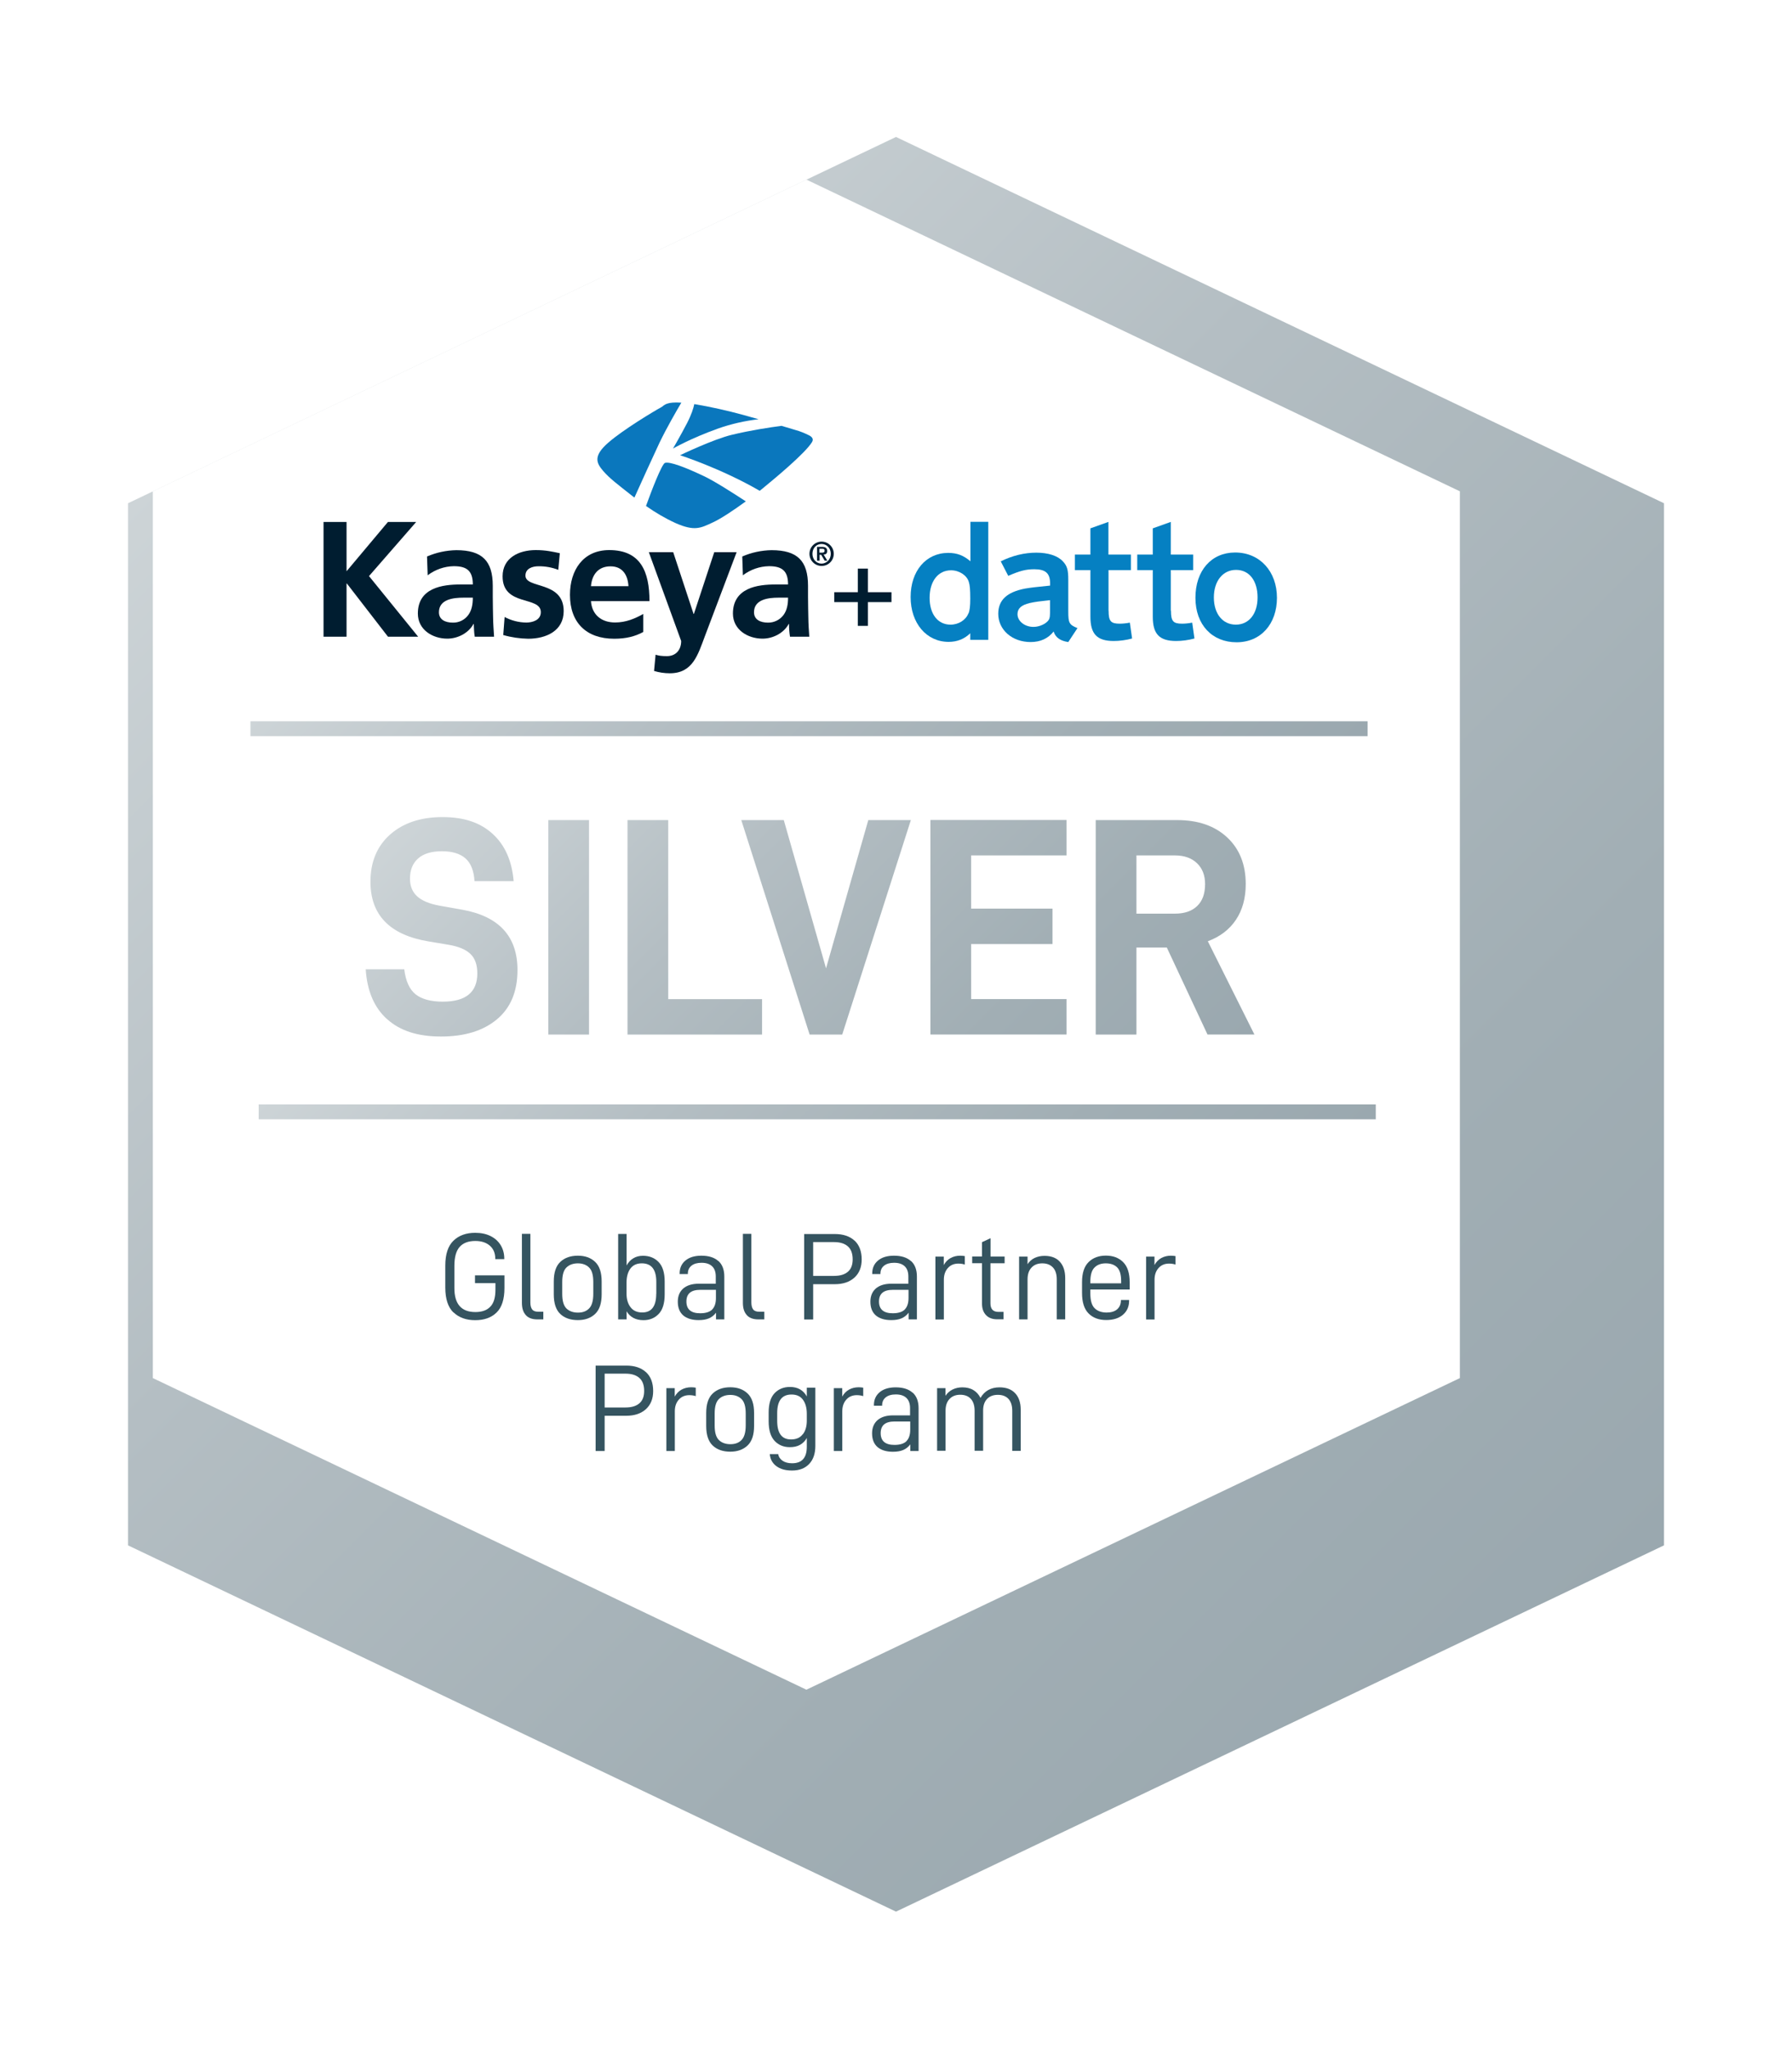 <svg width="140" height="160" viewBox="0 0 140 160" fill="none" xmlns="http://www.w3.org/2000/svg">
<g filter="url(#filter0_d_843_27420)">
<path d="M123 113.666V32.295L63 3.694L3 32.295V113.666L63 142.267L123 113.666Z" fill="url(#paint0_linear_843_27420)"/>
</g>
<path d="M114.053 107.605V38.363L63 14.024L11.941 38.363V107.605L63 131.937L114.053 107.605Z" fill="white"/>
<path d="M35.424 102.481C35.003 102.072 34.789 101.425 34.789 100.544V98.815C34.789 97.929 35.003 97.287 35.424 96.879C35.845 96.47 36.411 96.263 37.121 96.263C37.58 96.263 37.977 96.344 38.322 96.514C38.662 96.684 38.926 96.917 39.114 97.225C39.303 97.533 39.397 97.885 39.397 98.281V98.319H38.693V98.281C38.693 97.853 38.555 97.52 38.272 97.269C37.989 97.023 37.612 96.898 37.134 96.898C36.6 96.898 36.191 97.049 35.914 97.357C35.638 97.665 35.499 98.155 35.499 98.841V100.582C35.499 101.827 36.046 102.449 37.14 102.449C37.65 102.449 38.039 102.311 38.303 102.034C38.574 101.758 38.706 101.318 38.706 100.708V100.192H37.109V99.582H39.41V100.576C39.41 101.45 39.203 102.091 38.794 102.487C38.379 102.89 37.826 103.084 37.121 103.084C36.417 103.084 35.845 102.877 35.424 102.468V102.481Z" fill="#355460"/>
<path d="M41.083 102.688C40.875 102.468 40.774 102.148 40.774 101.733V96.344H41.435V101.695C41.435 101.946 41.485 102.129 41.579 102.248C41.673 102.368 41.831 102.424 42.051 102.424H42.447V103.022H41.982C41.586 103.022 41.29 102.915 41.083 102.695V102.688Z" fill="#355460"/>
<path d="M43.773 102.6C43.434 102.28 43.264 101.77 43.264 101.066V100.06C43.264 99.362 43.434 98.853 43.773 98.532C44.113 98.212 44.572 98.048 45.144 98.048C45.716 98.048 46.156 98.212 46.496 98.532C46.835 98.853 47.005 99.362 47.005 100.06V101.066C47.005 101.764 46.835 102.273 46.496 102.594C46.156 102.915 45.71 103.078 45.144 103.078C44.578 103.078 44.113 102.921 43.773 102.6ZM46.024 102.167C46.238 101.953 46.351 101.569 46.351 101.029V100.098C46.351 99.564 46.244 99.186 46.024 98.973C45.81 98.759 45.515 98.646 45.15 98.646C44.786 98.646 44.471 98.752 44.251 98.973C44.031 99.186 43.924 99.564 43.924 100.098V101.029C43.924 101.569 44.031 101.946 44.251 102.167C44.471 102.38 44.773 102.493 45.15 102.493C45.528 102.493 45.81 102.387 46.024 102.167Z" fill="#355460"/>
<path d="M48.954 102.374V103.021H48.294V96.351H48.954V98.809C49.092 98.564 49.262 98.375 49.482 98.249C49.696 98.117 49.947 98.055 50.23 98.055C50.733 98.055 51.142 98.218 51.456 98.545C51.771 98.872 51.928 99.381 51.928 100.066V101.072C51.928 101.764 51.771 102.273 51.463 102.594C51.155 102.915 50.759 103.084 50.275 103.084C49.665 103.084 49.218 102.845 48.948 102.38L48.954 102.374ZM51.274 101.028V100.098C51.274 99.13 50.897 98.645 50.142 98.645C49.746 98.645 49.451 98.784 49.25 99.054C49.048 99.331 48.948 99.695 48.948 100.154V101.016C48.948 101.45 49.055 101.802 49.262 102.072C49.47 102.349 49.778 102.481 50.174 102.481C50.903 102.481 51.268 101.997 51.268 101.022L51.274 101.028Z" fill="#355460"/>
<path d="M56.128 98.463C56.436 98.74 56.587 99.149 56.587 99.683V103.022H55.939V102.5C55.788 102.701 55.606 102.846 55.386 102.94C55.166 103.034 54.902 103.078 54.581 103.078C54.066 103.078 53.663 102.952 53.38 102.714C53.097 102.468 52.953 102.11 52.953 101.638C52.953 101.198 53.097 100.859 53.38 100.607C53.67 100.362 54.072 100.236 54.594 100.236H55.92V99.677C55.92 99.325 55.826 99.054 55.631 98.872C55.436 98.69 55.166 98.602 54.808 98.602C54.474 98.602 54.21 98.677 54.022 98.828C53.833 98.979 53.739 99.186 53.739 99.45V99.482H53.097V99.432C53.097 99.01 53.248 98.677 53.55 98.426C53.852 98.174 54.267 98.048 54.795 98.048C55.367 98.048 55.807 98.187 56.115 98.463H56.128ZM55.638 102.248C55.833 102.053 55.933 101.752 55.933 101.355V100.714H54.707C53.984 100.714 53.626 101.016 53.626 101.626C53.626 102.236 53.984 102.544 54.701 102.544C55.135 102.544 55.449 102.443 55.644 102.248H55.638Z" fill="#355460"/>
<path d="M58.347 102.688C58.14 102.468 58.039 102.148 58.039 101.733V96.344H58.7V101.695C58.7 101.946 58.75 102.129 58.844 102.248C58.938 102.368 59.096 102.424 59.316 102.424H59.712V103.022H59.246C58.85 103.022 58.555 102.915 58.347 102.695V102.688Z" fill="#355460"/>
<path d="M66.76 96.866C67.131 97.212 67.319 97.702 67.319 98.344C67.319 98.941 67.131 99.413 66.754 99.758C66.376 100.098 65.867 100.274 65.219 100.274H63.528V103.028H62.824V96.357H65.219C65.873 96.357 66.383 96.527 66.76 96.873V96.866ZM66.238 99.306C66.49 99.092 66.615 98.771 66.615 98.337C66.615 97.879 66.49 97.539 66.238 97.319C65.987 97.099 65.628 96.986 65.163 96.986H63.528V99.626H65.163C65.628 99.626 65.987 99.519 66.238 99.306Z" fill="#355460"/>
<path d="M71.174 98.463C71.482 98.74 71.633 99.149 71.633 99.683V103.022H70.985V102.5C70.834 102.701 70.652 102.846 70.432 102.94C70.212 103.034 69.948 103.078 69.627 103.078C69.111 103.078 68.709 102.952 68.426 102.714C68.143 102.468 67.999 102.11 67.999 101.638C67.999 101.198 68.143 100.859 68.426 100.607C68.715 100.362 69.118 100.236 69.639 100.236H70.966V99.677C70.966 99.325 70.872 99.054 70.677 98.872C70.482 98.69 70.212 98.602 69.853 98.602C69.52 98.602 69.256 98.677 69.067 98.828C68.879 98.979 68.784 99.186 68.784 99.45V99.482H68.143V99.432C68.143 99.01 68.294 98.677 68.596 98.426C68.898 98.174 69.313 98.048 69.841 98.048C70.413 98.048 70.853 98.187 71.161 98.463H71.174ZM70.683 102.248C70.878 102.053 70.979 101.752 70.979 101.355V100.714H69.753C69.03 100.714 68.671 101.016 68.671 101.626C68.671 102.236 69.03 102.544 69.746 102.544C70.18 102.544 70.495 102.443 70.689 102.248H70.683Z" fill="#355460"/>
<path d="M73.085 98.118H73.733V98.778C73.871 98.532 74.047 98.35 74.267 98.231C74.487 98.111 74.739 98.048 75.015 98.048C75.135 98.048 75.254 98.061 75.374 98.08V98.74C75.216 98.69 75.053 98.665 74.871 98.665C74.537 98.665 74.261 98.778 74.053 99.01C73.846 99.243 73.739 99.545 73.739 99.922V103.028H73.079V98.124L73.085 98.118Z" fill="#355460"/>
<path d="M77.379 98.639V101.77C77.379 102.217 77.587 102.437 78.008 102.437H78.398V103.015H77.907C77.536 103.015 77.241 102.908 77.033 102.688C76.826 102.474 76.719 102.173 76.719 101.795V98.633H75.952V98.111H76.719V96.992L77.385 96.684V98.117H78.486V98.639H77.385H77.379Z" fill="#355460"/>
<path d="M79.63 98.118H80.278V98.715C80.422 98.495 80.605 98.331 80.831 98.224C81.057 98.118 81.315 98.061 81.598 98.061C82.12 98.061 82.522 98.212 82.799 98.52C83.082 98.828 83.22 99.255 83.22 99.802V103.022H82.56V99.897C82.56 99.488 82.459 99.18 82.258 98.966C82.057 98.752 81.78 98.646 81.428 98.646C81.076 98.646 80.799 98.752 80.592 98.973C80.385 99.186 80.278 99.494 80.278 99.897V103.022H79.617V98.118H79.63Z" fill="#355460"/>
<path d="M85.182 100.702V100.991C85.182 101.544 85.295 101.934 85.521 102.154C85.748 102.374 86.062 102.487 86.458 102.487C86.804 102.487 87.081 102.405 87.275 102.236C87.47 102.066 87.571 101.833 87.571 101.538V101.506H88.212V101.557C88.212 102.016 88.055 102.38 87.734 102.657C87.414 102.934 86.974 103.072 86.414 103.072C85.855 103.072 85.383 102.902 85.043 102.556C84.704 102.217 84.534 101.682 84.534 100.959V100.111C84.534 99.406 84.704 98.885 85.043 98.551C85.383 98.212 85.836 98.042 86.395 98.042C86.955 98.042 87.407 98.212 87.747 98.551C88.087 98.891 88.256 99.413 88.256 100.111V100.689H85.188L85.182 100.702ZM85.509 98.972C85.289 99.186 85.182 99.564 85.182 100.098V100.205H87.59V100.029C87.59 99.519 87.483 99.161 87.269 98.954C87.055 98.746 86.76 98.646 86.389 98.646C86.018 98.646 85.729 98.752 85.509 98.972Z" fill="#355460"/>
<path d="M89.545 98.118H90.193V98.778C90.331 98.532 90.507 98.35 90.727 98.231C90.947 98.111 91.199 98.048 91.475 98.048C91.595 98.048 91.714 98.061 91.834 98.08V98.74C91.677 98.69 91.513 98.665 91.331 98.665C90.998 98.665 90.721 98.778 90.513 99.01C90.306 99.243 90.199 99.545 90.199 99.922V103.028H89.539V98.124L89.545 98.118Z" fill="#355460"/>
<path d="M50.469 107.14C50.84 107.486 51.029 107.976 51.029 108.617C51.029 109.215 50.84 109.686 50.463 110.032C50.086 110.371 49.577 110.547 48.929 110.547H47.238V113.301H46.533V106.63H48.929C49.583 106.63 50.092 106.8 50.469 107.146V107.14ZM49.947 109.579C50.199 109.365 50.325 109.045 50.325 108.611C50.325 108.152 50.199 107.813 49.947 107.592C49.696 107.372 49.338 107.259 48.872 107.259H47.238V109.9H48.872C49.338 109.9 49.696 109.793 49.947 109.579Z" fill="#355460"/>
<path d="M52.066 108.391H52.714V109.051C52.852 108.806 53.028 108.623 53.248 108.504C53.468 108.385 53.72 108.322 53.997 108.322C54.116 108.322 54.236 108.334 54.355 108.353V109.013C54.198 108.963 54.034 108.938 53.852 108.938C53.519 108.938 53.242 109.051 53.035 109.284C52.827 109.516 52.72 109.818 52.72 110.195V113.301H52.06V108.397L52.066 108.391Z" fill="#355460"/>
<path d="M55.682 112.874C55.342 112.553 55.172 112.044 55.172 111.34V110.334C55.172 109.636 55.342 109.126 55.682 108.806C56.021 108.485 56.48 108.322 57.052 108.322C57.624 108.322 58.065 108.485 58.404 108.806C58.744 109.126 58.913 109.636 58.913 110.334V111.34C58.913 112.037 58.744 112.547 58.404 112.867C58.065 113.188 57.618 113.352 57.052 113.352C56.486 113.352 56.021 113.194 55.682 112.874ZM57.932 112.44C58.146 112.226 58.259 111.843 58.259 111.302V110.371C58.259 109.837 58.153 109.46 57.932 109.246C57.719 109.032 57.423 108.919 57.059 108.919C56.694 108.919 56.38 109.026 56.16 109.246C55.939 109.46 55.833 109.837 55.833 110.371V111.302C55.833 111.843 55.939 112.22 56.16 112.44C56.38 112.654 56.681 112.767 57.059 112.767C57.436 112.767 57.719 112.66 57.932 112.44Z" fill="#355460"/>
<path d="M60.649 114.477C60.34 114.244 60.171 113.93 60.139 113.54H60.8C60.831 113.754 60.944 113.924 61.133 114.056C61.321 114.188 61.573 114.257 61.881 114.257C62.648 114.257 63.032 113.829 63.032 112.968V112.283C62.899 112.515 62.73 112.691 62.503 112.817C62.283 112.943 62.013 112.999 61.705 112.999C61.221 112.999 60.825 112.836 60.517 112.509C60.209 112.182 60.051 111.673 60.051 110.975V110.296C60.051 109.604 60.209 109.101 60.517 108.781C60.825 108.46 61.227 108.297 61.717 108.297C62.315 108.297 62.755 108.542 63.032 109.038V108.353H63.698V112.905C63.698 113.496 63.541 113.968 63.22 114.307C62.899 114.647 62.453 114.823 61.881 114.823C61.365 114.823 60.957 114.71 60.649 114.477ZM62.723 111.993C62.931 111.723 63.032 111.365 63.032 110.931V110.396C63.032 109.937 62.931 109.573 62.73 109.296C62.529 109.02 62.233 108.888 61.837 108.888C61.089 108.888 60.718 109.372 60.718 110.346V110.937C60.718 111.912 61.076 112.396 61.799 112.396C62.208 112.396 62.51 112.264 62.717 111.987L62.723 111.993Z" fill="#355460"/>
<path d="M65.15 108.391H65.798V109.051C65.936 108.806 66.112 108.623 66.332 108.504C66.552 108.385 66.804 108.322 67.081 108.322C67.2 108.322 67.32 108.334 67.439 108.353V109.013C67.282 108.963 67.118 108.938 66.936 108.938C66.603 108.938 66.326 109.051 66.119 109.284C65.911 109.516 65.804 109.818 65.804 110.195V113.301H65.144V108.397L65.15 108.391Z" fill="#355460"/>
<path d="M71.306 108.743C71.614 109.02 71.765 109.428 71.765 109.963V113.301H71.117V112.779C70.966 112.981 70.784 113.125 70.564 113.22C70.344 113.314 70.08 113.358 69.759 113.358C69.243 113.358 68.841 113.232 68.558 112.993C68.275 112.748 68.131 112.39 68.131 111.918C68.131 111.478 68.275 111.138 68.558 110.887C68.847 110.642 69.25 110.516 69.772 110.516H71.098V109.956C71.098 109.604 71.004 109.334 70.809 109.152C70.614 108.969 70.344 108.881 69.985 108.881C69.652 108.881 69.388 108.957 69.2 109.108C69.011 109.259 68.916 109.466 68.916 109.73V109.762H68.275V109.711C68.275 109.29 68.426 108.957 68.728 108.705C69.03 108.454 69.445 108.328 69.973 108.328C70.545 108.328 70.985 108.466 71.293 108.743H71.306ZM70.815 112.528C71.01 112.333 71.111 112.031 71.111 111.635V110.994H69.885C69.162 110.994 68.803 111.296 68.803 111.905C68.803 112.515 69.162 112.823 69.879 112.823C70.312 112.823 70.627 112.723 70.822 112.528H70.815Z" fill="#355460"/>
<path d="M73.217 108.391H73.865V108.988C74.009 108.774 74.192 108.611 74.418 108.498C74.644 108.385 74.902 108.328 75.185 108.328C75.518 108.328 75.807 108.397 76.046 108.542C76.285 108.686 76.468 108.888 76.6 109.152C76.92 108.605 77.417 108.328 78.09 108.328C78.612 108.328 79.02 108.479 79.309 108.787C79.599 109.095 79.743 109.523 79.743 110.07V113.289H79.083V110.164C79.083 109.755 78.983 109.447 78.788 109.233C78.593 109.02 78.316 108.913 77.958 108.913C77.599 108.913 77.316 109.02 77.109 109.24C76.908 109.453 76.807 109.755 76.807 110.132V113.282H76.141V110.158C76.141 109.749 76.04 109.441 75.845 109.227C75.65 109.013 75.374 108.906 75.021 108.906C74.669 108.906 74.393 109.013 74.185 109.233C73.978 109.447 73.871 109.755 73.871 110.158V113.282H73.211V108.378L73.217 108.391Z" fill="#355460"/>
<path d="M30.243 79.582C29.237 78.683 28.684 77.388 28.571 75.684H31.582C31.695 76.608 31.991 77.256 32.469 77.64C32.947 78.017 33.657 78.212 34.594 78.212C36.392 78.212 37.291 77.476 37.291 76.005C37.291 75.345 37.115 74.835 36.757 74.49C36.398 74.144 35.832 73.905 35.059 73.773L33.481 73.509C30.457 73.006 28.942 71.453 28.942 68.85C28.942 67.297 29.457 66.065 30.482 65.159C31.507 64.254 32.871 63.801 34.569 63.801C36.266 63.801 37.524 64.235 38.486 65.109C39.448 65.983 39.995 67.215 40.127 68.8H37.071C37.021 67.989 36.788 67.397 36.367 67.026C35.946 66.656 35.329 66.467 34.525 66.467C33.72 66.467 33.079 66.656 32.657 67.039C32.236 67.416 32.029 67.945 32.029 68.605C32.029 69.189 32.217 69.648 32.588 69.988C32.959 70.327 33.544 70.573 34.336 70.717L36.109 71.032C38.989 71.547 40.428 73.119 40.428 75.741C40.428 77.426 39.888 78.708 38.813 79.601C37.737 80.494 36.285 80.934 34.456 80.934C32.626 80.934 31.262 80.488 30.256 79.589L30.243 79.582ZM42.837 64.034H46.018V80.783H42.837V64.034ZM49.023 64.034H52.205V78.017H59.536V80.783H49.023V64.034ZM57.907 64.034H61.233L64.534 75.609L67.835 64.034H71.161L65.798 80.783H63.252L57.913 64.034H57.907ZM75.87 66.8V70.95H82.227V73.716H75.87V78.01H83.321V80.777H72.689V64.028H83.321V66.794H75.87V66.8ZM91.161 73.987H88.784V80.783H85.603V64.034H91.959C93.594 64.034 94.896 64.48 95.864 65.379C96.832 66.278 97.323 67.492 97.323 69.032C97.323 70.132 97.065 71.063 96.555 71.824C96.046 72.585 95.311 73.144 94.361 73.496L98.001 80.777H94.336L91.155 73.98L91.161 73.987ZM88.784 71.34H91.796C92.538 71.34 93.116 71.145 93.531 70.742C93.946 70.346 94.147 69.774 94.147 69.032C94.147 68.353 93.94 67.812 93.519 67.404C93.097 67.001 92.525 66.794 91.796 66.794H88.784V71.333V71.34Z" fill="url(#paint1_linear_843_27420)"/>
<path d="M106.842 56.319H19.567V57.482H106.842V56.319Z" fill="url(#paint2_linear_843_27420)"/>
<path d="M107.483 86.234H20.209V87.397H107.483V86.234Z" fill="url(#paint3_linear_843_27420)"/>
<path d="M52.569 35.03C52.569 35.03 53.927 34.238 56.109 33.458C57.128 33.1 58.19 32.861 59.265 32.735L58.033 32.39C56.782 32.05 55.518 31.767 54.242 31.553C54.179 31.855 54.034 32.346 53.67 33.05C53.173 34.005 52.576 35.03 52.576 35.03H52.569Z" fill="#0A77BD"/>
<path d="M25.276 40.758H27.074V44.606L30.306 40.758H32.513L28.828 44.983L32.67 49.718H30.312L27.099 45.562H27.074V49.718H25.276V40.758Z" fill="#001D30"/>
<path d="M33.355 43.455C34.085 43.141 34.864 42.971 35.656 42.959C37.662 42.959 38.498 43.795 38.498 45.738V46.586C38.498 47.253 38.517 47.75 38.523 48.24C38.53 48.73 38.567 49.202 38.599 49.718H37.09C37.027 49.372 37.027 48.938 37.014 48.724H36.989C36.587 49.46 35.732 49.868 34.946 49.868C33.783 49.868 32.645 49.164 32.645 47.907C32.645 46.913 33.116 46.341 33.776 46.021C34.437 45.7 35.273 45.637 35.99 45.637H36.939C36.939 44.568 36.468 44.21 35.455 44.21C34.713 44.222 34.003 44.474 33.412 44.92L33.361 43.443L33.355 43.455ZM35.373 48.617C35.845 48.63 36.298 48.41 36.581 48.026C36.857 47.655 36.939 47.184 36.939 46.668H36.203C35.43 46.668 34.292 46.788 34.292 47.806C34.292 48.372 34.764 48.617 35.38 48.617H35.373Z" fill="#001D30"/>
<path d="M43.61 44.493C43.12 44.304 42.598 44.21 42.069 44.216C41.611 44.216 41.051 44.38 41.051 44.945C41.051 45.995 44.038 45.329 44.038 47.718C44.038 49.258 42.667 49.875 41.265 49.875C40.605 49.862 39.951 49.768 39.316 49.585L39.423 48.177C39.944 48.454 40.529 48.605 41.12 48.611C41.554 48.611 42.252 48.447 42.252 47.8C42.252 46.505 39.265 47.391 39.265 45.002C39.265 43.575 40.51 42.952 41.856 42.952C42.667 42.952 43.195 43.084 43.736 43.197L43.616 44.493H43.61Z" fill="#001D30"/>
<path d="M50.256 49.346C49.627 49.692 48.91 49.875 47.986 49.875C45.804 49.875 44.528 48.617 44.528 46.448C44.528 44.537 45.546 42.952 47.596 42.952C50.048 42.952 50.74 44.631 50.74 46.938H46.169C46.244 48.007 46.992 48.605 48.055 48.605C48.898 48.605 49.608 48.303 50.256 47.938V49.34V49.346ZM49.099 45.769C49.048 44.933 48.665 44.222 47.697 44.222C46.728 44.222 46.244 44.883 46.169 45.769H49.099Z" fill="#001D30"/>
<path d="M54.185 47.938H54.21L55.801 43.116H57.549L55.072 49.667C54.518 51.139 54.122 52.572 52.324 52.572C51.909 52.572 51.494 52.509 51.098 52.39L51.218 51.12C51.438 51.195 51.677 51.233 52.104 51.233C52.789 51.233 53.217 50.761 53.217 50.051L50.69 43.116H52.594L54.185 47.938Z" fill="#001D30"/>
<path d="M57.983 43.455C58.706 43.141 59.486 42.971 60.278 42.959C62.296 42.959 63.126 43.795 63.126 45.738V46.586C63.126 47.253 63.145 47.75 63.151 48.24C63.157 48.73 63.189 49.202 63.226 49.718H61.718C61.667 49.391 61.642 49.057 61.642 48.724H61.617C61.215 49.46 60.359 49.868 59.574 49.868C58.41 49.868 57.26 49.164 57.26 47.907C57.26 46.913 57.738 46.341 58.392 46.021C59.045 45.7 59.894 45.637 60.617 45.637H61.567C61.567 44.568 61.089 44.21 60.083 44.21C59.341 44.222 58.624 44.474 58.039 44.92L57.989 43.443L57.983 43.455ZM60.001 48.617C60.473 48.623 60.925 48.403 61.208 48.026C61.485 47.655 61.567 47.184 61.567 46.668H60.818C60.051 46.668 58.907 46.788 58.907 47.806C58.907 48.372 59.385 48.617 60.001 48.617Z" fill="#001D30"/>
<path d="M51.953 36.143C51.708 36.219 50.891 38.331 50.469 39.507C51.199 40.022 51.972 40.475 52.783 40.846C54.267 41.5 54.739 41.23 55.657 40.808C56.317 40.513 57.36 39.809 58.266 39.148C57.159 38.425 55.77 37.539 54.971 37.168C53.487 36.464 52.318 36.03 51.953 36.143Z" fill="#0A77BD"/>
<path d="M53.23 31.44C52.092 31.365 51.915 31.616 51.702 31.773C51.111 32.094 48.684 33.546 47.514 34.571C46.339 35.596 46.584 36.143 47.106 36.753C47.627 37.363 48.263 37.828 49.407 38.733L49.564 38.853C50.023 37.828 51.035 35.609 51.519 34.578C52.104 33.364 52.884 32.025 53.23 31.44Z" fill="#0A77BD"/>
<path d="M63.195 33.987C62.855 33.817 62.503 33.672 62.132 33.572L61.057 33.251C60.146 33.37 58.643 33.597 57.184 33.949C55.726 34.295 53.129 35.546 53.129 35.546C53.129 35.546 56.342 36.577 59.353 38.325L59.63 38.099C60.567 37.331 62.931 35.37 63.446 34.508C63.566 34.288 63.465 34.125 63.201 33.987H63.195Z" fill="#0A77BD"/>
<path d="M63.239 43.242C63.239 42.72 63.66 42.292 64.188 42.292C64.71 42.292 65.138 42.714 65.138 43.242C65.138 43.77 64.716 44.191 64.188 44.191C63.667 44.191 63.239 43.77 63.239 43.242ZM64.905 43.242C64.905 42.801 64.585 42.475 64.182 42.475C63.78 42.475 63.472 42.795 63.472 43.242C63.472 43.688 63.792 44.009 64.182 44.009C64.572 44.009 64.905 43.688 64.905 43.242ZM63.818 42.701H64.22C64.478 42.701 64.622 42.789 64.622 43.015C64.622 43.242 64.515 43.286 64.346 43.304L64.635 43.776H64.427L64.151 43.317H64.031V43.776H63.83V42.707L63.818 42.701ZM64.019 43.154H64.201C64.314 43.154 64.421 43.147 64.421 42.996C64.421 42.846 64.308 42.852 64.201 42.852H64.019V43.154Z" fill="#001D30"/>
<path d="M75.814 40.752V43.826C75.273 43.367 74.77 43.172 74.078 43.172C72.343 43.172 71.142 44.581 71.142 46.618C71.142 48.655 72.374 50.12 74.116 50.12C74.77 50.12 75.348 49.894 75.801 49.447V49.963H77.209V40.746H75.807L75.814 40.752ZM75.656 47.894C75.462 48.41 74.889 48.775 74.261 48.775C73.267 48.775 72.626 47.951 72.626 46.681C72.626 45.411 73.267 44.531 74.305 44.531C74.933 44.531 75.537 44.92 75.688 45.436C75.77 45.687 75.801 46.033 75.801 46.75C75.801 47.316 75.763 47.668 75.663 47.901L75.656 47.894Z" fill="#0580C2"/>
<path d="M83.459 47.737V45.291C83.459 44.499 83.377 44.191 83.031 43.826C82.629 43.392 81.887 43.154 80.963 43.154C80.039 43.154 79.089 43.38 78.184 43.833L78.769 44.964C79.699 44.562 80.164 44.449 80.806 44.449C81.673 44.449 82.025 44.757 82.038 45.511V45.725C80.906 45.838 80.529 45.882 80.083 45.958C78.656 46.234 77.989 46.863 77.989 47.926C77.989 49.183 79.077 50.133 80.516 50.133C81.284 50.133 81.887 49.856 82.315 49.309C82.453 49.768 82.83 50.044 83.459 50.133L84.176 49.045C83.528 48.781 83.459 48.642 83.459 47.737ZM82.032 47.863C82.032 48.253 81.975 48.404 81.78 48.573C81.529 48.8 81.101 48.95 80.737 48.95C80.058 48.95 79.492 48.504 79.492 47.957C79.492 47.511 79.787 47.247 80.441 47.089C80.875 46.989 81.233 46.951 82.032 46.863V47.856V47.863Z" fill="#0580C2"/>
<path d="M86.609 47.681C86.609 48.504 86.779 48.699 87.477 48.699C87.709 48.699 87.98 48.674 88.269 48.617L88.445 49.856C87.986 49.982 87.464 50.051 87.018 50.051C85.704 50.051 85.188 49.51 85.188 48.152V44.518H83.975V43.304H85.188V41.255L86.596 40.752V43.304H88.351V44.518H86.603V47.681H86.609Z" fill="#0580C2"/>
<path d="M91.482 47.681C91.482 48.504 91.651 48.699 92.349 48.699C92.582 48.699 92.852 48.674 93.141 48.617L93.317 49.856C92.859 49.982 92.337 50.051 91.89 50.051C90.576 50.051 90.061 49.51 90.061 48.152V44.518H88.847V43.304H90.061V41.255L91.469 40.752V43.304H93.217V44.518H91.469V47.681H91.482Z" fill="#0580C2"/>
<path d="M96.493 43.141C94.638 43.141 93.393 44.556 93.393 46.675C93.393 48.793 94.707 50.151 96.606 50.151C98.505 50.151 99.762 48.718 99.762 46.675C99.762 44.631 98.436 43.141 96.493 43.141ZM96.549 48.774C95.518 48.774 94.833 47.926 94.833 46.649C94.833 45.373 95.531 44.499 96.568 44.499C97.606 44.499 98.247 45.354 98.247 46.649C98.247 47.944 97.562 48.774 96.556 48.774H96.549Z" fill="#0580C2"/>
<path d="M67.017 48.869V47.014H65.175V46.241H67.017V44.398H67.803V46.241H69.646V47.014H67.803V48.869H67.017Z" fill="#001D30"/>
<defs>
<filter id="filter0_d_843_27420" x="0" y="0.694" width="140" height="158.573" filterUnits="userSpaceOnUse" color-interpolation-filters="sRGB">
<feFlood flood-opacity="0" result="BackgroundImageFix"/>
<feColorMatrix in="SourceAlpha" type="matrix" values="0 0 0 0 0 0 0 0 0 0 0 0 0 0 0 0 0 0 127 0" result="hardAlpha"/>
<feOffset dx="7" dy="7"/>
<feGaussianBlur stdDeviation="5"/>
<feColorMatrix type="matrix" values="0 0 0 0 0.2 0 0 0 0 0.2 0 0 0 0 0.2 0 0 0 0.2 0"/>
<feBlend mode="normal" in2="BackgroundImageFix" result="effect1_dropShadow_843_27420"/>
<feBlend mode="normal" in="SourceGraphic" in2="effect1_dropShadow_843_27420" result="shape"/>
</filter>
<linearGradient id="paint0_linear_843_27420" x1="12.657" y1="22.638" x2="113.343" y2="123.323" gradientUnits="userSpaceOnUse">
<stop stop-color="#CDD4D7"/>
<stop offset="0.36" stop-color="#B4BEC3"/>
<stop offset="0.74" stop-color="#A1AEB4"/>
<stop offset="1" stop-color="#9AA8AF"/>
</linearGradient>
<linearGradient id="paint1_linear_843_27420" x1="43.094" y1="52.522" x2="84.679" y2="94.112" gradientUnits="userSpaceOnUse">
<stop stop-color="#CDD4D7"/>
<stop offset="0.36" stop-color="#B4BEC3"/>
<stop offset="0.74" stop-color="#A1AEB4"/>
<stop offset="1" stop-color="#9AA8AF"/>
</linearGradient>
<linearGradient id="paint2_linear_843_27420" x1="41.089" y1="34.791" x2="85.307" y2="79.01" gradientUnits="userSpaceOnUse">
<stop stop-color="#CDD4D7"/>
<stop offset="0.36" stop-color="#B4BEC3"/>
<stop offset="0.74" stop-color="#A1AEB4"/>
<stop offset="1" stop-color="#9AA8AF"/>
</linearGradient>
<linearGradient id="paint3_linear_843_27420" x1="41.736" y1="64.707" x2="85.955" y2="108.925" gradientUnits="userSpaceOnUse">
<stop stop-color="#CDD4D7"/>
<stop offset="0.36" stop-color="#B4BEC3"/>
<stop offset="0.74" stop-color="#A1AEB4"/>
<stop offset="1" stop-color="#9AA8AF"/>
</linearGradient>
</defs>
</svg>
